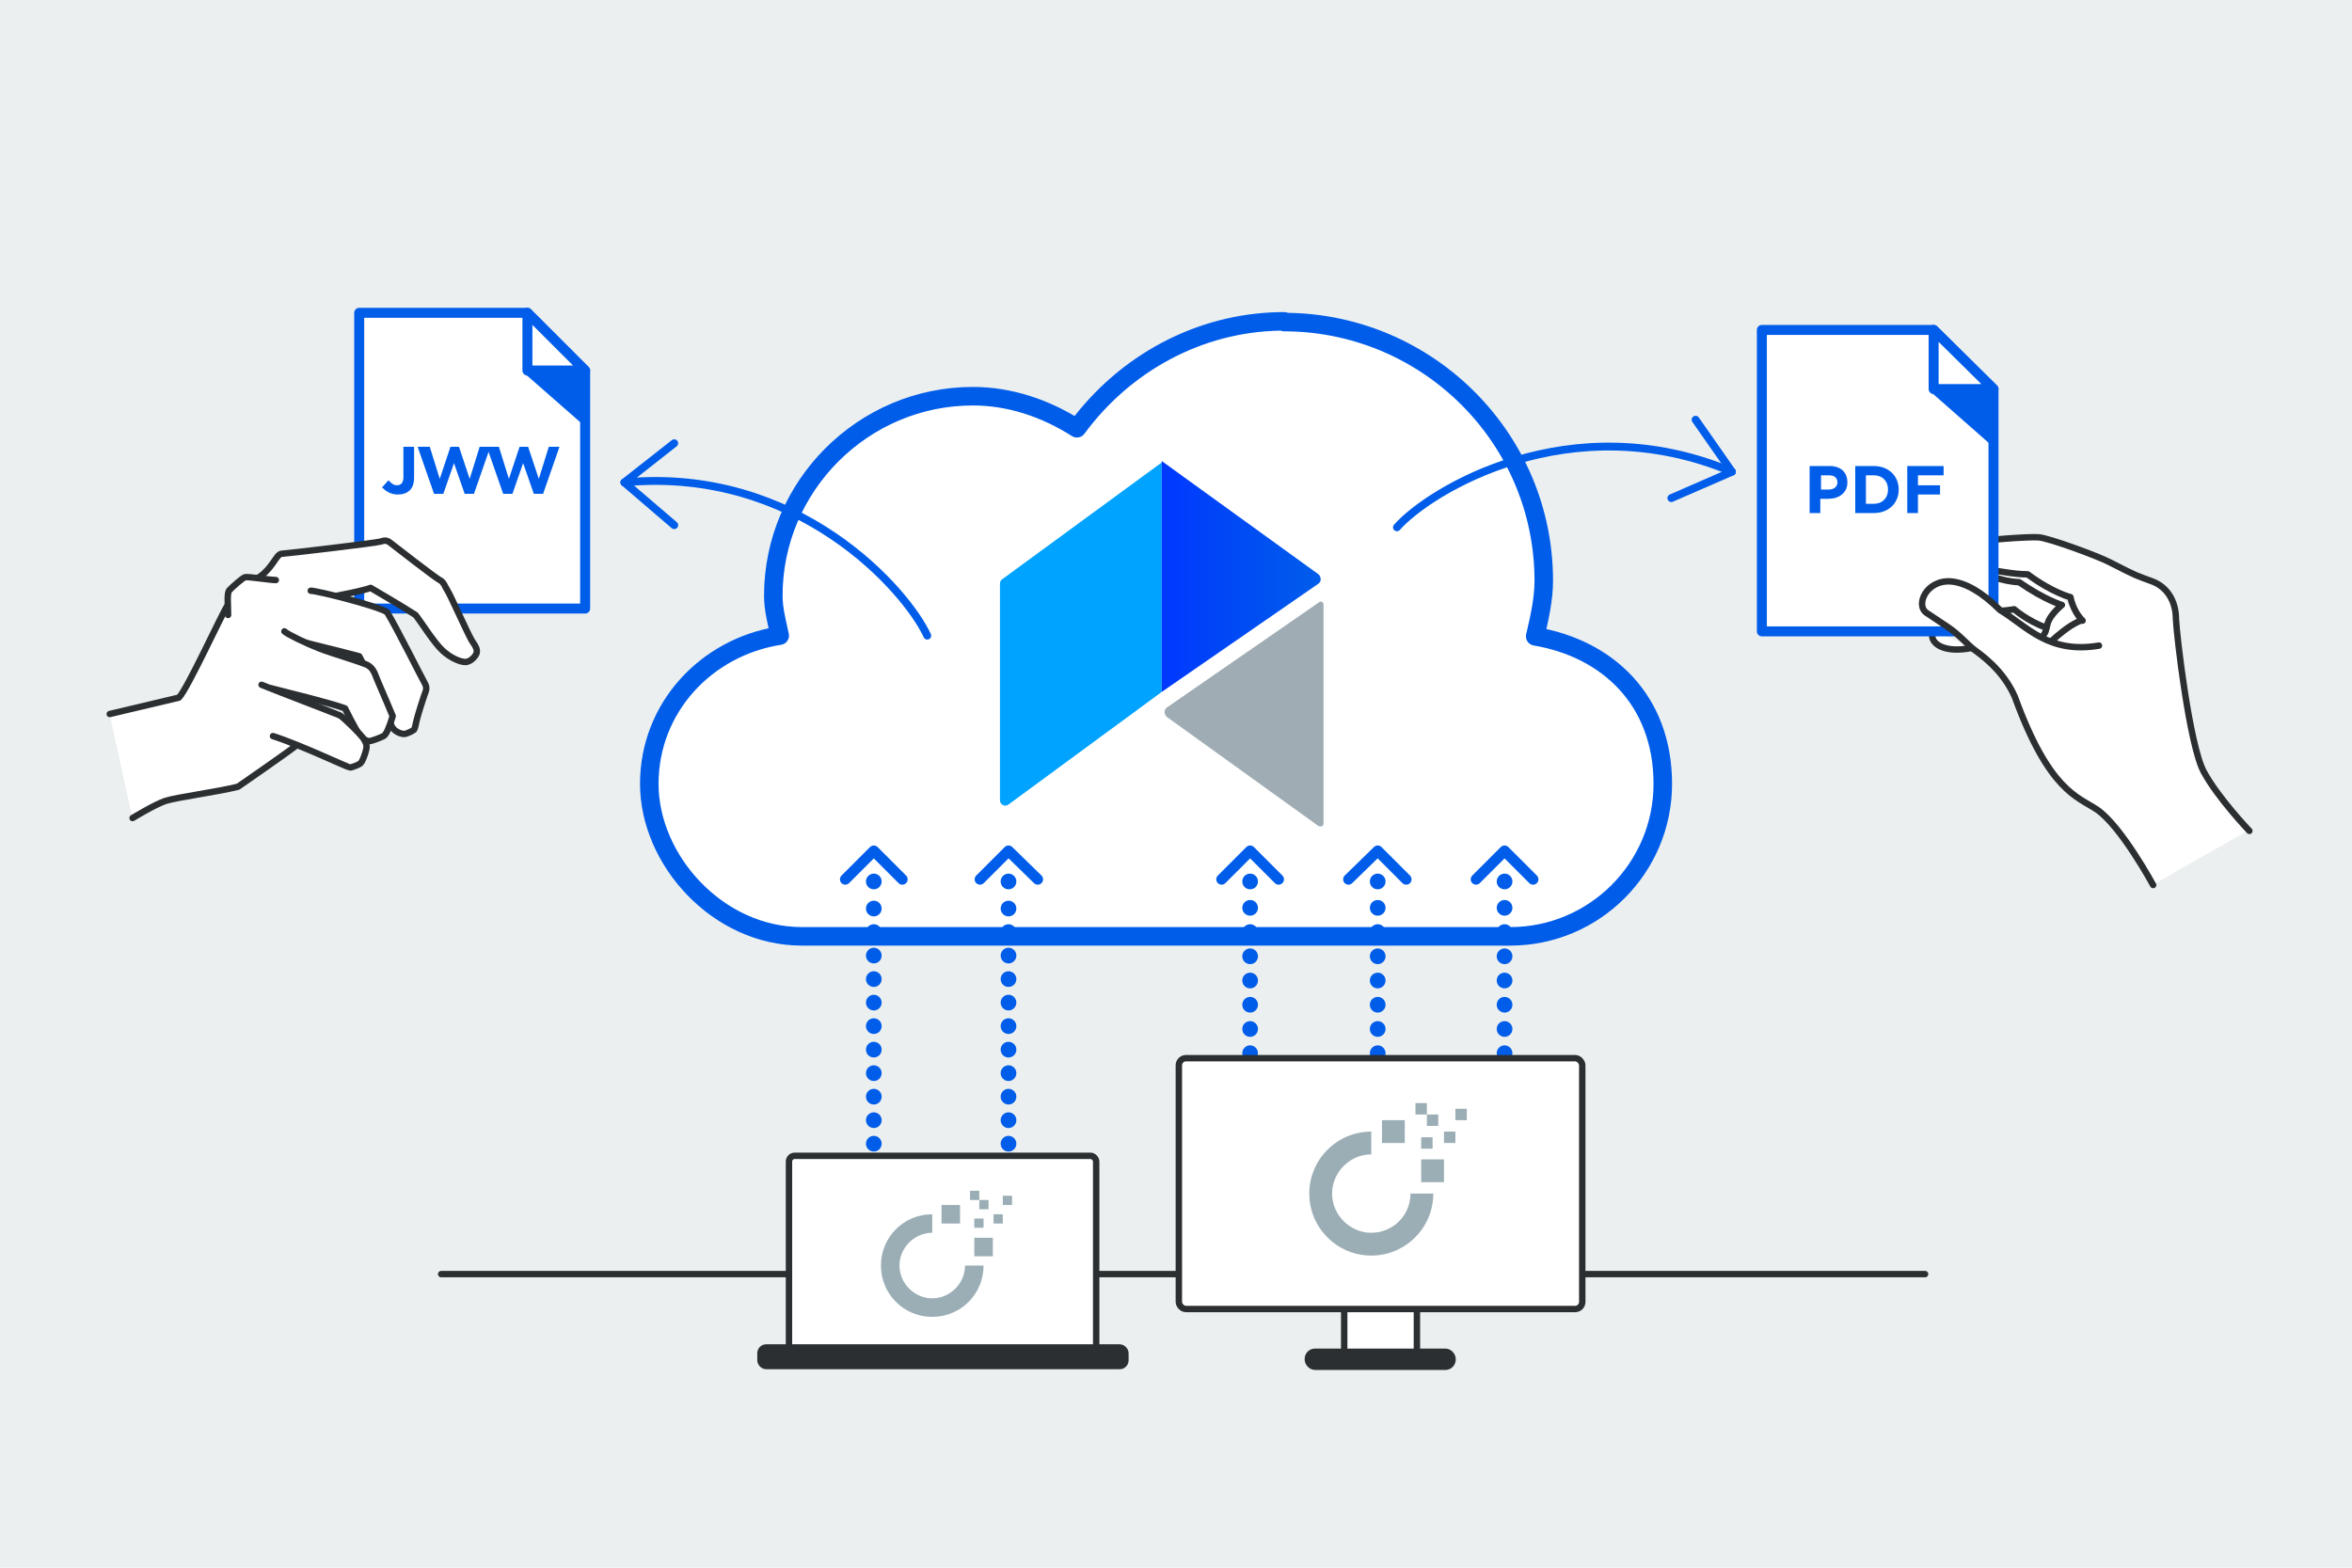 <?xml version="1.0" encoding="UTF-8"?>
<svg id="_レイヤー_1" xmlns="http://www.w3.org/2000/svg" width="116.4mm" height="77.6mm" version="1.1" xmlns:xlink="http://www.w3.org/1999/xlink" viewBox="0 0 330 220">
  <!-- Generator: Adobe Illustrator 29.1.0, SVG Export Plug-In . SVG Version: 2.1.0 Build 142)  -->
  <defs>
    <style>
      .st0 {
        fill: #9facb3;
      }

      .st1 {
        fill: #9baeb5;
      }

      .st2 {
        fill: #2c2f31;
      }

      .st3, .st4, .st5, .st6, .st7 {
        fill: #fff;
      }

      .st3, .st5, .st8, .st9, .st10, .st11, .st12, .st13, .st6, .st7 {
        stroke-linecap: round;
        stroke-linejoin: round;
      }

      .st3, .st12 {
        stroke: #2c2f31;
        stroke-width: .9px;
      }

      .st14 {
        fill: #005dea;
      }

      .st5 {
        stroke-width: 2.6px;
      }

      .st5, .st8, .st9, .st10, .st11, .st13, .st7 {
        stroke: #005dea;
      }

      .st8 {
        stroke-width: 1.5px;
      }

      .st8, .st9, .st10, .st11, .st12, .st13 {
        fill: none;
      }

      .st9 {
        stroke-dasharray: 0 3.3;
      }

      .st9, .st11, .st13 {
        stroke-width: 2.2px;
      }

      .st10 {
        stroke-width: 1.1px;
      }

      .st11 {
        stroke-dasharray: 0 3.4;
      }

      .st6 {
        stroke: #282828;
        stroke-width: 1.1px;
      }

      .st15 {
        fill: #00a3ff;
      }

      .st16 {
        fill: url(#_名称未設定グラデーション_9);
      }

      .st17 {
        fill: #ebeff0;
      }

      .st7 {
        stroke-width: 1.4px;
      }
    </style>
    <linearGradient id="_名称未設定グラデーション_9" data-name="名称未設定グラデーション 9" x1="185.2" y1="138.9" x2="163" y2="138.9" gradientTransform="translate(0 219.9) scale(1 -1)" gradientUnits="userSpaceOnUse">
      <stop offset="0" stop-color="#005dea"/>
      <stop offset="1" stop-color="#0038ff"/>
    </linearGradient>
  </defs>
  <rect class="st17" x="0" y="0" width="330" height="220"/>
  <path class="st6" d="M30.5,98.2"/>
  <g>
    <path class="st5" d="M180.2,45.1c-.2,0-.4,0-.6,0-11.4.2-21.8,5.9-28.5,15-4.4-2.8-9.4-4.5-14.6-4.5-15.4,0-28,12.6-28,28h0c0,1.9.5,3.7.9,5.6-10.3,1.6-18.3,10.1-18.3,20.8s9.6,21.4,21.4,21.4h99.4c11.8,0,21.4-9.6,21.4-21.4s-7.8-19-17.9-20.7c.6-2.6,1.2-5.2,1.2-7.8,0-19.9-16.1-36-35.9-36.3-.2,0-.3,0-.5,0h0Z"/>
    <g>
      <path class="st10" d="M196,74c4.6-5.2,24.4-17.3,47-7.8"/>
      <polyline class="st10" points="237.9 58.9 243 66.2 234.5 69.9"/>
    </g>
    <g>
      <path class="st10" d="M130.1,89.2c-2.9-6.3-18.1-23.8-42.5-21.5"/>
      <polyline class="st10" points="94.6 62.2 87.6 67.7 94.6 73.7"/>
    </g>
    <g>
      <g>
        <g>
          <polygon class="st7" points="82.1 52 74 43.9 50.4 43.9 50.4 85.4 82.1 85.4 82.1 52"/>
          <polygon class="st7" points="74 43.9 74 52 82.1 52 74 43.9"/>
          <polygon class="st14" points="81.7 59.5 81.7 52.4 73.6 52.4 81.7 59.5"/>
        </g>
        <g>
          <path class="st14" d="M53.6,68.4l.9-1c.4.4.7.7,1.2.7s.9-.3.9-1.1v-4.3h1.5v4.3c0,.8-.2,1.4-.6,1.8s-1,.6-1.7.6c-1,0-1.7-.5-2.2-1Z"/>
          <path class="st14" d="M58.7,62.7h1.6l1.4,4.5,1.5-4.5h1.2l1.5,4.5,1.4-4.5h1.5l-2.3,6.6h-1.3l-1.5-4.3-1.5,4.3h-1.3l-2.3-6.6Z"/>
          <path class="st14" d="M68.4,62.7h1.6l1.4,4.5,1.5-4.5h1.2l1.5,4.5,1.4-4.5h1.5l-2.3,6.6h-1.3l-1.5-4.3-1.5,4.3h-1.3l-2.3-6.6Z"/>
        </g>
      </g>
      <g>
        <path class="st4" d="M47.3,83.6s3.7-.7,4.7-1.1c0,0,4.3,2.5,6.3,3.8.8,1,2.6,3.9,3.8,5,1.2,1.1,2.5,1.6,3.2,1.6.8,0,1.6-1,1.6-1.4s0-.6-.7-1.6c-.6-1-3-6.4-3.4-7s-.5-1.2-1.1-1.5-6.4-4.8-6.9-5.2-.8-.4-1.4-.2-13.3,1.7-13.8,1.7-.8.6-1.3,1.3-1.3,1.7-2.3,2.2l-4.8,4.3-6.1,12.5-9.7,2.3,3.2,14.6,4.6-2.4,10.2-2,8.7-6.6"/>
        <path class="st3" d="M47.3,83.6s3.7-.7,4.7-1.1c0,0,4.3,2.5,6.3,3.8.8,1,2.6,3.9,3.8,5,1.2,1.1,2.5,1.6,3.2,1.6.8,0,1.6-1,1.6-1.4s0-.6-.7-1.6c-.6-1-3-6.4-3.4-7s-.5-1.2-1.1-1.5-6.4-4.8-6.9-5.2-.8-.4-1.4-.2-13.3,1.7-13.8,1.7-.8.6-1.3,1.3-1.3,1.7-2.3,2.2"/>
        <path class="st3" d="M43.6,82.9c.9,0,9.3,2.1,10.7,3,1.3,2.1,4.9,9.3,5.2,9.8s.4.9.2,1.4-1,3-1.2,3.8c-.2.8-.3,1.4-.4,1.5s-1,.6-1.4.6-1.6-.3-1.9-1.5c-.5-2.1-4.4-9.4-4.4-9.4-1.8-.5-8.8-2.2-9.4-2.4"/>
        <path class="st3" d="M39.9,88.6c.4.4,3.1,1.7,4.9,2.4,1.8.7,5.6,1.8,6.7,2.3,1,.5,1.1,1.4,1.6,2.5s2,4.7,2,4.7c-.5,1.6-.9,2.6-1.3,2.8s-1.6.7-2,.7-1.1-.4-1.5-1.1c-.5-.7-1.9-3.5-1.9-3.5-2.2-.8-8.4-2.3-10.3-2.8"/>
        <path class="st3" d="M36.7,96.1c1.4.6,10.6,4.1,11,4.3s3,2.7,3.4,3.4.4,1,.2,1.7-.5,1.4-.7,1.6-1.2.6-1.5.6-7-3.2-10.8-4.4"/>
        <path class="st3" d="M32,86.3c0-1.6-.2-3.1.2-3.5.4-.4,1.8-1.7,2.2-1.8s3.5.4,4.3.4"/>
        <path class="st12" d="M31.9,85c-.8,1.2-5.6,11.7-6.8,12.9l-9.7,2.3"/>
        <path class="st3" d="M41.6,104.6c-1.4,1.1-8.2,5.8-8.2,5.8-2.7.7-8.7,1.5-10.2,2-1.5.5-4.6,2.4-4.6,2.4"/>
      </g>
    </g>
    <g>
      <path class="st4" d="M292.1,87c-1.3-1.4-1.7-3.3-1.7-3.3,0,0-2.4-.7-6-3.2-2.2,0-4.4-.6-6.3-.7-1.2.4-7.3,2.7-8-.6,0,0-.2-.6-.2-.7,0,0,3.6-1.6,6.2-2.4,1.5-.4,8.2-.9,9.8-.8,1.5.1,8.5,2.7,10,3.5,4.1,2.2,3.7,1.9,6,2.7,2.1.8,3.3,2.9,3.3,5.3,0,2.4,1.9,17.7,3.9,21.4,2,3.7,6.4,8.3,6.4,8.3l-13.5,7.7-4.1-6.6-4.1-4.2-4.6-3.1-4.7-7.1-2.9-7.3-4.8-4.8-.3-8.6,6.4-5.8"/>
      <path class="st3" d="M273,87.2c1.3.7,2.7-2.4,1.8-3.3,0,0-.6-.8-1.6-1.2-1.6-.7-3.8,2.1-2.4,3.1.9.6,1.3.9,2.2,1.4Z"/>
      <path class="st3" d="M279.6,88.1c-.8,1.9-2,2.4-2,2.4"/>
      <path class="st3" d="M295.1,85.1c-2.6,2.7-2.7.7-7.3,4.9"/>
      <path class="st3" d="M286.8,89c.4-.5.3-1.4.8-2.2.6-1,1.7-1.9,1.7-1.9,0,0-2.4-.7-6-3.2-2.5-.1-4.4-1.1-6.2-1.5-.6.3-3.3.8-3.3.8-5.7,2.3-6-1.4-6-1.4.8-.5,2.9-1.6,2.9-1.6,0,0,.5-.6,3-1.4.3,0,1.7-.1,2.7-.5"/>
      <path class="st3" d="M273.3,88.1c-3.1,1.1-4.3.8-4.9-.4-.6-1.2,1-2.2,1.3-2.4"/>
      <path class="st3" d="M271.3,88.6c-.8,1.1.7,3.3,5.5,2.3"/>
      <path class="st3" d="M290.4,79c-1.7.2-4.4,1-4.4,1"/>
      <path class="st3" d="M287.1,88.1c-2.7-1-4.5-2.6-4.5-2.6,0,0-1.2.2-1.7.2"/>
      <path class="st3" d="M315.6,116.6s-4.4-4.6-6.4-8.3c-2-3.7-3.8-19.1-3.9-21.4,0-2.5-1.2-4.5-3.3-5.3-2.4-.9-1.9-.6-6-2.7-1.5-.8-8.5-3.4-10-3.5-1.5-.1-8.2.4-9.8.8-2.6.8-6.2,2.4-6.2,2.4,0,0,.2.7.2.7.6,3.3,6.8,1,8,.6,1.9.1,4.1.7,6.3.7,3.5,2.6,6,3.2,6,3.2,0,0,.3,1.9,1.7,3.3"/>
      <g>
        <g>
          <polygon class="st7" points="279.7 54.6 271.3 46.3 247.2 46.3 247.2 88.6 279.7 88.6 279.7 54.6"/>
          <polygon class="st7" points="271.3 46.3 271.3 54.6 279.7 54.6 271.3 46.3"/>
          <polygon class="st14" points="279.2 62.3 279.2 55 270.9 55 279.2 62.3"/>
        </g>
        <g>
          <path class="st14" d="M254,65.4h2.7c1.6,0,2.5.9,2.5,2.3h0c0,1.5-1.2,2.3-2.7,2.3h-1.1v2h-1.5v-6.6ZM256.6,68.7c.7,0,1.2-.4,1.2-1h0c0-.7-.5-1-1.2-1h-1.1v2h1.2Z"/>
          <path class="st14" d="M260.3,65.4h2.6c2.1,0,3.5,1.4,3.5,3.3h0c0,1.9-1.4,3.3-3.5,3.3h-2.6v-6.6ZM262.9,70.7c1.2,0,2-.8,2-2h0c0-1.2-.8-2-2-2h-1.1v4h1.1Z"/>
          <path class="st14" d="M267.7,65.4h5v1.3h-3.6v1.4h3.1v1.3h-3.1v2.6h-1.5v-6.6Z"/>
        </g>
      </g>
      <path class="st3" d="M302.1,124.2s-4.5-8.3-7.9-10.6c-2.7-1.8-6.7-2.6-11.5-15.8-1.7-3.9-4.9-6-5.8-6.7-.9-.7-2.1-2.1-3.6-3.1-1.5-1-2.1-1.4-3-2-1.6-1.1,0-4.7,3.5-4.4,2,.2,4.3,1.5,6.8,4,3.8,2.3,6.8,6.2,13.9,5"/>
    </g>
    <g>
      <g>
        <g>
          <g>
            <line class="st13" x1="122.6" y1="160.5" x2="122.6" y2="160.5"/>
            <line class="st9" x1="122.6" y1="157.2" x2="122.6" y2="125.4"/>
            <line class="st13" x1="122.6" y1="123.7" x2="122.6" y2="123.7"/>
          </g>
          <polyline class="st8" points="118.6 123.4 122.6 119.4 126.6 123.4"/>
        </g>
        <g>
          <g>
            <line class="st13" x1="141.5" y1="160.5" x2="141.5" y2="160.5"/>
            <line class="st9" x1="141.5" y1="157.2" x2="141.5" y2="125.4"/>
            <line class="st13" x1="141.5" y1="123.7" x2="141.5" y2="123.7"/>
          </g>
          <polyline class="st8" points="137.5 123.4 141.5 119.4 145.6 123.4"/>
        </g>
      </g>
      <g>
        <g>
          <g>
            <line class="st13" x1="175.4" y1="158.1" x2="175.4" y2="158.1"/>
            <line class="st11" x1="175.4" y1="154.6" x2="175.4" y2="125.4"/>
            <line class="st13" x1="175.4" y1="123.7" x2="175.4" y2="123.7"/>
          </g>
          <polyline class="st8" points="171.4 123.4 175.4 119.4 179.4 123.4"/>
        </g>
        <g>
          <g>
            <line class="st13" x1="193.3" y1="158.1" x2="193.3" y2="158.1"/>
            <line class="st11" x1="193.3" y1="154.6" x2="193.3" y2="125.4"/>
            <line class="st13" x1="193.3" y1="123.7" x2="193.3" y2="123.7"/>
          </g>
          <polyline class="st8" points="189.2 123.4 193.3 119.4 197.3 123.4"/>
        </g>
        <g>
          <g>
            <line class="st13" x1="211.1" y1="158.1" x2="211.1" y2="158.1"/>
            <line class="st11" x1="211.1" y1="154.6" x2="211.1" y2="125.4"/>
            <line class="st13" x1="211.1" y1="123.7" x2="211.1" y2="123.7"/>
          </g>
          <polyline class="st8" points="207.1 123.4 211.1 119.4 215.1 123.4"/>
        </g>
      </g>
    </g>
    <g>
      <line class="st3" x1="61.9" y1="178.8" x2="270.1" y2="178.8"/>
      <g>
        <g>
          <g>
            <rect class="st4" x="110.7" y="162.2" width="43.1" height="27.3" rx=".8" ry=".8"/>
            <rect class="st12" x="110.7" y="162.2" width="43.1" height="27.3" rx=".8" ry=".8"/>
          </g>
          <g>
            <rect class="st2" x="106.7" y="189.1" width="51.2" height="2.6" rx=".8" ry=".8"/>
            <rect class="st12" x="106.7" y="189.1" width="51.2" height="2.6" rx=".8" ry=".8"/>
          </g>
        </g>
        <g>
          <path class="st1" d="M135.4,177.6h0c0,2.5-2.1,4.6-4.6,4.6s-4.6-2.1-4.6-4.6,2.1-4.6,4.6-4.6h0v-2.6h0c-4,0-7.2,3.2-7.2,7.2s3.2,7.2,7.2,7.2,7.2-3.2,7.2-7.2h-2.6Z"/>
          <rect class="st1" x="132.1" y="169.1" width="2.6" height="2.6"/>
          <rect class="st1" x="136.7" y="173.7" width="2.6" height="2.6"/>
          <rect class="st1" x="137.4" y="168.4" width="1.3" height="1.3"/>
          <rect class="st1" x="136.7" y="171" width="1.3" height="1.3"/>
          <rect class="st1" x="139.4" y="170.4" width="1.3" height="1.3"/>
          <rect class="st1" x="136.1" y="167.1" width="1.3" height="1.3"/>
          <rect class="st1" x="140.7" y="167.8" width="1.3" height="1.3"/>
        </g>
      </g>
      <g>
        <g>
          <g>
            <rect class="st4" x="188.6" y="183" width="10.2" height="7.5" rx="1" ry="1"/>
            <rect class="st12" x="188.6" y="183" width="10.2" height="7.5" rx="1" ry="1"/>
          </g>
          <g>
            <rect class="st2" x="183.5" y="189.7" width="20.3" height="2.1" rx="1" ry="1"/>
            <rect class="st12" x="183.5" y="189.7" width="20.3" height="2.1" rx="1" ry="1"/>
          </g>
          <g>
            <rect class="st4" x="165.4" y="148.5" width="56.6" height="35.2" rx="1" ry="1"/>
            <rect class="st12" x="165.4" y="148.5" width="56.6" height="35.2" rx="1" ry="1"/>
          </g>
        </g>
        <g>
          <path class="st1" d="M197.9,167.5h0c0,3.1-2.5,5.5-5.5,5.5s-5.5-2.5-5.5-5.5,2.5-5.5,5.5-5.5h0v-3.2h0c-4.8,0-8.7,3.9-8.7,8.7s3.9,8.7,8.7,8.7,8.7-3.9,8.7-8.7h-3.2Z"/>
          <rect class="st1" x="193.9" y="157.2" width="3.2" height="3.2"/>
          <rect class="st1" x="199.4" y="162.7" width="3.2" height="3.2"/>
          <rect class="st1" x="200.2" y="156.4" width="1.6" height="1.6"/>
          <rect class="st1" x="199.4" y="159.6" width="1.6" height="1.6"/>
          <rect class="st1" x="202.6" y="158.8" width="1.6" height="1.6"/>
          <rect class="st1" x="198.6" y="154.8" width="1.6" height="1.6"/>
          <rect class="st1" x="204.2" y="155.6" width="1.6" height="1.6"/>
        </g>
      </g>
    </g>
    <g>
      <path class="st15" d="M163,97.1l-21.5,15.8c-.5.4-1.2,0-1.2-.6v-30.4c0-.2.1-.5.3-.6l22.4-16.4v32.3h0Z"/>
      <path class="st16" d="M163,64.8v32.3l22-15.2c.4-.3.4-.9,0-1.3l-22-15.9Z"/>
      <path class="st0" d="M185.1,115.9c.3.2.6,0,.6-.3v-30.8c0-.3-.4-.5-.6-.3l-21.4,14.8c-.4.3-.4.9,0,1.3l21.4,15.4Z"/>
    </g>
  </g>
</svg>